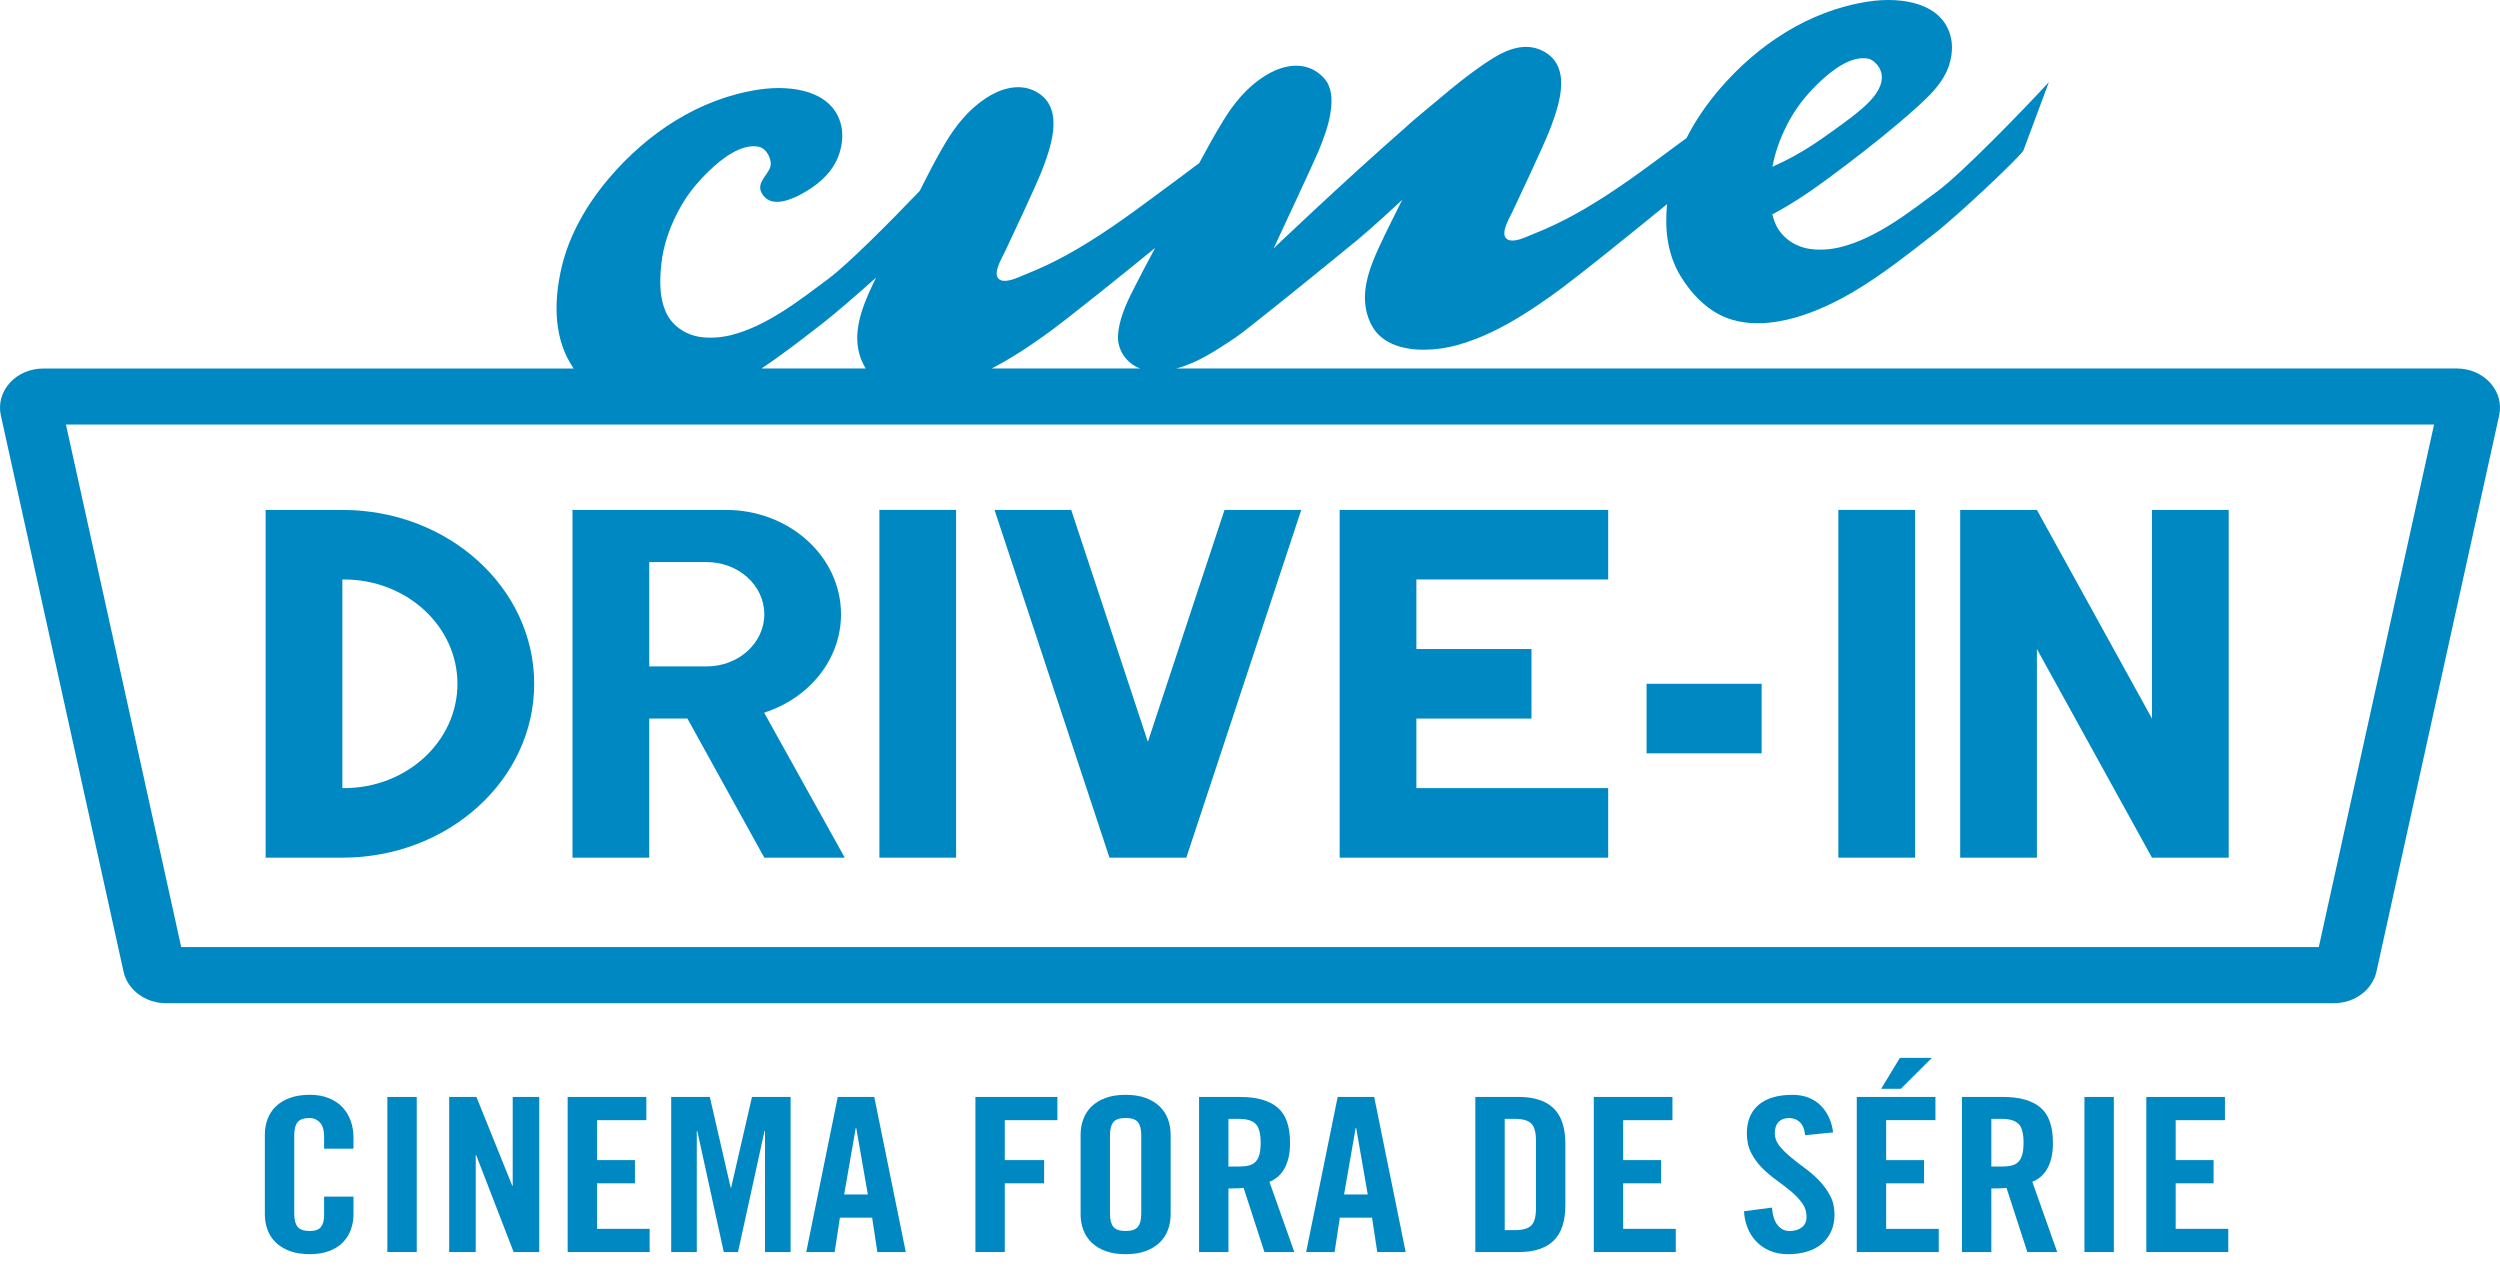 <svg width="136" height="69" viewBox="0 0 136 69" fill="none" xmlns="http://www.w3.org/2000/svg">
<g id="Group">
<g id="Group_2">
<path id="Vector" d="M35.319 30.578H38.448C40.177 30.578 41.578 31.847 41.578 33.415C41.578 34.982 40.177 36.252 38.448 36.252H35.319V30.578ZM35.319 39.09H37.397L41.578 46.657H45.955L41.568 38.769C44.004 37.991 45.751 35.889 45.751 33.415C45.751 30.281 42.949 27.74 39.491 27.74H31.144V34.562V39.09V46.658H35.318V39.09H35.319Z" fill="#0088C2"/>
</g>
<path id="Vector_2" d="M52.012 27.739H47.839V46.656H52.012V27.739Z" fill="#0088C2"/>
<path id="Vector_3" d="M104.179 27.739H100.006V46.656H104.179V27.739Z" fill="#0088C2"/>
<path id="Vector_4" d="M110.808 35.306L117.068 46.657H121.241V27.74H117.068V39.09L110.808 27.74H106.634V46.657H110.808V35.306Z" fill="#0088C2"/>
<path id="Vector_5" d="M87.485 42.874H77.051V39.09H83.312V35.307H77.051V31.523H87.485V27.74H77.051H72.878V31.523V35.307V39.09V42.874V46.657H87.485V42.874Z" fill="#0088C2"/>
<path id="Vector_6" d="M95.832 37.198H89.573V40.981H95.832V37.198Z" fill="#0088C2"/>
<path id="Vector_7" d="M60.362 46.657H64.528H64.535L70.788 27.74H66.614L62.444 40.355L58.274 27.74H54.102L60.355 46.657H60.362Z" fill="#0088C2"/>
<g id="Group_3">
<path id="Vector_8" d="M18.625 31.526C18.655 31.525 18.684 31.523 18.715 31.523C22.123 31.523 24.885 34.065 24.885 37.198C24.885 40.333 22.123 42.874 18.715 42.874C18.684 42.874 18.655 42.872 18.625 42.872V31.526ZM29.06 37.198C29.06 31.975 24.388 27.74 18.626 27.74H14.451V46.657H18.626C24.388 46.657 29.06 42.422 29.06 37.198Z" fill="#0088C2"/>
<path id="Vector_9" d="M126.142 51.522H9.858L3.587 23.096H132.413L126.142 51.522ZM44.788 17.559C45.406 17.08 46.551 16.091 47.657 15.104C47.584 15.253 47.511 15.401 47.442 15.551C46.867 16.79 46.333 18.171 46.832 19.513C46.901 19.697 46.99 19.877 47.1 20.046H41.423C42.59 19.272 43.694 18.408 44.788 17.559ZM55.245 19.307C55.764 18.984 56.266 18.639 56.762 18.289C58.043 17.387 61.409 14.654 62.842 13.484C62.826 13.514 62.81 13.546 62.793 13.576C62.399 14.316 62.002 15.057 61.626 15.805C61.236 16.579 60.845 17.456 60.816 18.314C60.803 19.047 61.283 19.783 62.035 20.046H53.949C54.393 19.816 54.825 19.567 55.245 19.307ZM97.441 6.376C97.845 5.674 98.382 5.037 98.984 4.466C99.592 3.887 100.695 2.982 101.661 3.198C101.882 3.248 102.142 3.515 102.236 3.691C102.797 4.739 101.489 5.777 100.719 6.376C100.395 6.628 100.058 6.868 99.723 7.109C99.393 7.347 99.059 7.582 98.718 7.81C97.995 8.292 97.226 8.717 96.418 9.072C96.591 8.133 96.956 7.213 97.441 6.376ZM135.467 20.827C135.019 20.331 134.356 20.046 133.648 20.046H63.984C65.127 19.755 66.181 19.044 67.1 18.437C67.461 18.199 67.796 17.923 68.134 17.659C68.717 17.203 69.294 16.741 69.871 16.278C70.55 15.734 71.224 15.186 71.9 14.637C72.544 14.116 73.187 13.593 73.826 13.067C74.424 12.575 75.716 11.402 76.286 10.865C76.238 10.959 76.189 11.054 76.141 11.149C75.777 11.884 75.405 12.616 75.059 13.359C74.484 14.6 73.951 15.981 74.45 17.322C74.572 17.651 74.754 17.974 75.018 18.229C75.842 19.027 77.223 19.116 78.343 18.963C78.682 18.917 79.023 18.843 79.352 18.751C80.61 18.396 81.779 17.787 82.862 17.116C83.381 16.793 83.883 16.449 84.38 16.098C85.736 15.142 89.428 12.136 90.69 11.104C90.554 12.431 90.698 13.803 91.394 14.972C91.972 15.943 92.873 16.924 94.032 17.329C96.276 18.111 99.012 16.951 100.869 15.846C102.388 14.942 103.776 13.841 105.155 12.771C106.573 11.672 109.955 8.464 110.074 8.184L111.459 4.468C109.987 6.067 106.737 9.406 105.426 10.383C103.883 11.53 102.079 12.962 100.112 13.447C99.587 13.576 98.969 13.623 98.428 13.537C97.599 13.405 96.908 12.896 96.593 12.193C96.515 12.019 96.458 11.841 96.413 11.661C96.689 11.515 96.954 11.368 97.204 11.219C98.012 10.739 98.78 10.204 99.528 9.648C100.821 8.689 102.097 7.707 103.317 6.672C103.664 6.378 104.006 6.08 104.342 5.775C104.936 5.235 105.522 4.659 105.867 3.953C106.135 3.405 106.266 2.689 106.14 2.092C105.732 0.16 103.482 -0.192 101.652 0.082C98.35 0.579 95.551 2.504 93.538 4.856C92.839 5.673 92.225 6.564 91.748 7.509C91.555 7.651 91.363 7.792 91.171 7.934C89.549 9.136 87.94 10.352 86.174 11.379C85.485 11.78 84.773 12.152 84.034 12.471C83.712 12.609 83.389 12.743 83.065 12.876C82.79 12.987 82.196 13.238 81.932 12.964C81.622 12.645 82.141 11.813 82.285 11.501C82.573 10.877 84.038 7.809 84.385 6.865C84.84 5.626 85.546 3.534 83.866 2.74C82.976 2.319 82.026 2.671 81.272 3.134C80.433 3.65 79.659 4.248 78.907 4.863C78.465 5.225 78.027 5.591 77.592 5.96C77.198 6.295 76.787 6.621 76.413 6.976C76.056 7.287 75.7 7.601 75.347 7.916C74.401 8.766 73.455 9.614 72.525 10.478C71.788 11.163 71.046 11.844 70.317 12.537C69.98 12.857 69.632 13.17 69.305 13.497C69.296 13.505 69.288 13.513 69.281 13.522C69.281 13.522 71.538 8.692 71.729 8.219C71.99 7.572 72.249 6.906 72.364 6.224C72.459 5.656 72.504 4.981 72.184 4.461C72.011 4.181 71.689 3.909 71.371 3.76C70.501 3.355 69.509 3.676 68.767 4.155C67.81 4.771 67.104 5.644 66.546 6.562C66.082 7.323 65.65 8.099 65.231 8.882C65.141 8.946 65.05 9.007 64.982 9.06C64.514 9.423 64.032 9.773 63.554 10.126C61.932 11.328 60.323 12.544 58.557 13.571C57.868 13.972 57.157 14.344 56.417 14.663C56.096 14.802 55.772 14.935 55.448 15.069C55.173 15.179 54.58 15.43 54.315 15.156C54.006 14.837 54.523 14.006 54.668 13.693C54.957 13.069 56.421 10.001 56.767 9.057C57.223 7.818 57.929 5.727 56.249 4.932C55.379 4.52 54.389 4.844 53.649 5.329C52.693 5.953 51.991 6.837 51.434 7.768C50.924 8.619 50.48 9.501 50.035 10.383C48.407 12.088 46.111 14.389 45.059 15.171C43.517 16.319 41.712 17.75 39.746 18.236C39.219 18.365 38.602 18.411 38.062 18.326C37.233 18.193 36.541 17.684 36.226 16.982C35.867 16.18 35.888 15.31 35.965 14.464C36.069 13.317 36.486 12.181 37.074 11.165C37.479 10.464 38.015 9.827 38.616 9.256C39.226 8.677 40.328 7.772 41.295 7.988C41.726 8.086 42.033 8.732 41.895 9.108C41.73 9.564 41.143 9.96 41.433 10.496C41.842 11.251 42.744 10.976 43.388 10.664C43.454 10.631 43.517 10.598 43.577 10.566C44.4 10.126 45.106 9.549 45.501 8.742C45.769 8.195 45.899 7.478 45.773 6.881C45.365 4.949 43.115 4.597 41.285 4.872C37.983 5.368 35.184 7.293 33.172 9.646C31.945 11.079 30.978 12.741 30.557 14.52C30.153 16.23 30.086 18.182 31.026 19.762C31.083 19.857 31.145 19.952 31.209 20.048H2.352C1.645 20.048 0.982 20.331 0.533 20.828C0.085 21.323 -0.093 21.969 0.046 22.598L6.722 52.86C6.941 53.853 7.912 54.573 9.028 54.573H126.971C128.088 54.573 129.059 53.853 129.278 52.86L135.954 22.598C136.093 21.967 135.915 21.322 135.467 20.827Z" fill="#0088C2"/>
<g id="Group_4">
<path id="Vector_10" d="M17.631 62.49V61.836C17.631 61.477 17.553 61.219 17.399 61.059C17.244 60.899 17.064 60.819 16.858 60.819C16.531 60.819 16.307 60.895 16.188 61.047C16.067 61.199 16.007 61.434 16.007 61.754V66.031C16.007 66.35 16.067 66.586 16.188 66.737C16.307 66.89 16.531 66.966 16.858 66.966C17.149 66.966 17.352 66.891 17.463 66.743C17.575 66.596 17.631 66.385 17.631 66.112V65.096H19.229V66.065C19.229 66.362 19.179 66.642 19.081 66.907C18.982 67.172 18.836 67.401 18.642 67.596C18.449 67.79 18.202 67.945 17.901 68.057C17.601 68.17 17.252 68.227 16.857 68.227C16.436 68.227 16.073 68.17 15.768 68.057C15.463 67.945 15.209 67.79 15.007 67.596C14.805 67.401 14.655 67.172 14.556 66.907C14.457 66.642 14.408 66.362 14.408 66.065V61.718C14.408 61.423 14.457 61.142 14.556 60.878C14.655 60.613 14.805 60.383 15.007 60.187C15.209 59.993 15.463 59.84 15.768 59.727C16.073 59.614 16.436 59.557 16.857 59.557C17.252 59.557 17.601 59.62 17.901 59.744C18.202 59.868 18.449 60.036 18.642 60.246C18.836 60.456 18.981 60.702 19.081 60.982C19.179 61.263 19.229 61.559 19.229 61.87V62.489H17.631V62.49Z" fill="#0088C2"/>
<path id="Vector_11" d="M21.072 68.111V59.674H22.671V68.111H21.072Z" fill="#0088C2"/>
<path id="Vector_12" d="M24.436 68.111V59.674H25.918L27.865 64.5H27.891V59.674H29.334V68.111H27.942L25.905 62.841H25.88V68.111H24.436Z" fill="#0088C2"/>
<path id="Vector_13" d="M30.881 68.111V59.674H35.16V60.937H32.479V63.11H34.541V64.372H32.479V66.849H35.341V68.111H30.881V68.111Z" fill="#0088C2"/>
<path id="Vector_14" d="M43.009 59.674V68.111H41.617V61.521H41.591L40.147 68.111H39.374L37.931 61.521H37.905V68.111H36.513V59.674H38.614L39.748 64.606H39.774L40.908 59.674H43.009Z" fill="#0088C2"/>
<path id="Vector_15" d="M45.406 68.111H43.86L45.574 59.674H47.56L49.274 68.111H47.727L47.444 66.241H45.691L45.406 68.111ZM45.922 64.979H47.211L46.579 61.358H46.553L45.922 64.979Z" fill="#0088C2"/>
<path id="Vector_16" d="M53.062 68.111V59.674H57.522V60.937H54.66V63.11H56.8V64.372H54.66V68.111H53.062V68.111Z" fill="#0088C2"/>
<path id="Vector_17" d="M58.785 61.719C58.785 61.424 58.834 61.143 58.933 60.879C59.032 60.614 59.182 60.384 59.384 60.188C59.586 59.994 59.84 59.84 60.144 59.728C60.45 59.615 60.812 59.558 61.234 59.558C61.655 59.558 62.018 59.615 62.324 59.728C62.628 59.84 62.882 59.994 63.084 60.188C63.285 60.384 63.436 60.613 63.535 60.879C63.633 61.143 63.683 61.424 63.683 61.719V66.066C63.683 66.362 63.633 66.642 63.535 66.908C63.436 67.173 63.285 67.402 63.084 67.597C62.882 67.791 62.628 67.946 62.324 68.058C62.018 68.171 61.655 68.228 61.234 68.228C60.812 68.228 60.45 68.171 60.144 68.058C59.84 67.946 59.586 67.791 59.384 67.597C59.182 67.402 59.032 67.173 58.933 66.908C58.834 66.642 58.785 66.362 58.785 66.066V61.719ZM60.383 66.031C60.383 66.35 60.443 66.586 60.564 66.737C60.684 66.89 60.907 66.966 61.234 66.966C61.56 66.966 61.784 66.89 61.904 66.737C62.024 66.586 62.084 66.35 62.084 66.031V61.754C62.084 61.434 62.025 61.199 61.904 61.047C61.784 60.895 61.56 60.819 61.234 60.819C60.907 60.819 60.684 60.895 60.564 61.047C60.444 61.199 60.383 61.434 60.383 61.754V66.031Z" fill="#0088C2"/>
<path id="Vector_18" d="M66.827 68.111H65.229V59.674H67.472C68.365 59.674 69.04 59.865 69.496 60.247C69.951 60.629 70.178 61.268 70.178 62.163C70.178 62.507 70.146 62.799 70.081 63.04C70.017 63.281 69.931 63.486 69.823 63.653C69.716 63.821 69.596 63.955 69.463 64.056C69.329 64.158 69.194 64.236 69.057 64.29L70.411 68.111H68.786L67.651 64.617C67.548 64.633 67.422 64.642 67.272 64.646C67.121 64.651 66.973 64.653 66.827 64.653V68.111ZM66.827 63.46H67.394C67.609 63.46 67.792 63.441 67.942 63.403C68.093 63.363 68.215 63.294 68.31 63.192C68.405 63.091 68.472 62.957 68.516 62.789C68.558 62.622 68.58 62.413 68.58 62.164C68.58 61.665 68.49 61.325 68.31 61.141C68.129 60.959 67.824 60.867 67.394 60.867H66.827V63.46Z" fill="#0088C2"/>
<path id="Vector_19" d="M72.602 68.111H71.055L72.77 59.674H74.755L76.469 68.111H74.923L74.639 66.241H72.886L72.602 68.111ZM73.117 64.979H74.406L73.775 61.358H73.749L73.117 64.979Z" fill="#0088C2"/>
<path id="Vector_20" d="M80.257 59.674H82.629C83.462 59.674 84.092 59.881 84.518 60.294C84.943 60.707 85.155 61.349 85.155 62.222V65.564C85.155 66.435 84.943 67.079 84.518 67.491C84.093 67.904 83.463 68.111 82.629 68.111H80.257V59.674ZM81.856 66.919H82.41C82.839 66.919 83.138 66.833 83.306 66.662C83.473 66.491 83.557 66.183 83.557 65.739V62.047C83.557 61.603 83.473 61.295 83.306 61.123C83.138 60.952 82.84 60.867 82.41 60.867H81.856V66.919Z" fill="#0088C2"/>
<path id="Vector_21" d="M86.703 68.111V59.674H90.981V60.937H88.3V63.11H90.363V64.372H88.3V66.849H91.162V68.111H86.703V68.111Z" fill="#0088C2"/>
<path id="Vector_22" d="M98.199 61.754C98.181 61.575 98.145 61.426 98.089 61.304C98.033 61.184 97.964 61.089 97.883 61.018C97.801 60.949 97.713 60.898 97.619 60.867C97.523 60.836 97.434 60.82 97.348 60.82C97.091 60.82 96.893 60.891 96.755 61.035C96.617 61.181 96.549 61.384 96.549 61.65C96.549 61.891 96.628 62.113 96.787 62.316C96.947 62.518 97.146 62.721 97.387 62.924C97.627 63.126 97.889 63.33 98.173 63.537C98.456 63.744 98.719 63.971 98.96 64.221C99.2 64.469 99.4 64.745 99.559 65.044C99.718 65.344 99.797 65.685 99.797 66.066C99.797 66.417 99.735 66.727 99.611 66.996C99.486 67.264 99.314 67.49 99.095 67.674C98.876 67.856 98.609 67.995 98.296 68.088C97.982 68.182 97.641 68.229 97.271 68.229C96.901 68.229 96.57 68.166 96.279 68.042C95.987 67.917 95.739 67.748 95.538 67.534C95.335 67.32 95.178 67.072 95.067 66.792C94.955 66.511 94.891 66.211 94.874 65.892L96.394 65.693C96.429 66.122 96.532 66.441 96.704 66.651C96.876 66.862 97.091 66.967 97.349 66.967C97.623 66.967 97.847 66.901 98.019 66.768C98.191 66.636 98.276 66.445 98.276 66.195C98.276 65.915 98.197 65.666 98.038 65.448C97.879 65.23 97.679 65.019 97.439 64.817C97.198 64.614 96.936 64.412 96.653 64.209C96.369 64.006 96.107 63.784 95.866 63.542C95.625 63.301 95.425 63.028 95.267 62.725C95.108 62.421 95.029 62.067 95.029 61.662C95.029 60.984 95.243 60.464 95.672 60.102C96.103 59.739 96.712 59.559 97.503 59.559C97.83 59.559 98.121 59.609 98.379 59.71C98.637 59.812 98.858 59.954 99.043 60.137C99.227 60.32 99.377 60.536 99.494 60.785C99.61 61.034 99.685 61.307 99.72 61.603L98.199 61.754Z" fill="#0088C2"/>
<path id="Vector_23" d="M101.008 68.111V59.674H105.288V60.936H102.606V63.11H104.669V64.372H102.606V66.849H105.468V68.111H101.008V68.111ZM103.406 59.23H102.336L103.354 57.548H105.094L103.406 59.23Z" fill="#0088C2"/>
<path id="Vector_24" d="M108.329 68.111H106.731V59.674H108.974C109.867 59.674 110.541 59.865 110.997 60.247C111.452 60.629 111.679 61.268 111.679 62.163C111.679 62.507 111.647 62.799 111.583 63.04C111.518 63.281 111.432 63.486 111.325 63.653C111.217 63.821 111.097 63.955 110.965 64.056C110.831 64.158 110.695 64.236 110.558 64.29L111.912 68.111H110.287L109.153 64.617C109.05 64.633 108.923 64.642 108.772 64.646C108.623 64.651 108.474 64.653 108.328 64.653L108.329 68.111ZM108.329 63.46H108.896C109.11 63.46 109.294 63.441 109.444 63.403C109.595 63.363 109.717 63.294 109.811 63.192C109.906 63.091 109.974 62.957 110.017 62.789C110.06 62.622 110.082 62.413 110.082 62.164C110.082 61.665 109.992 61.325 109.811 61.141C109.631 60.959 109.326 60.867 108.896 60.867H108.329V63.46Z" fill="#0088C2"/>
<path id="Vector_25" d="M113.394 68.111V59.674H114.993V68.111H113.394Z" fill="#0088C2"/>
<path id="Vector_26" d="M116.759 68.111V59.674H121.037V60.937H118.357V63.11H120.419V64.372H118.357V66.849H121.218V68.111H116.759V68.111Z" fill="#0088C2"/>
</g>
</g>
</g>
</svg>
